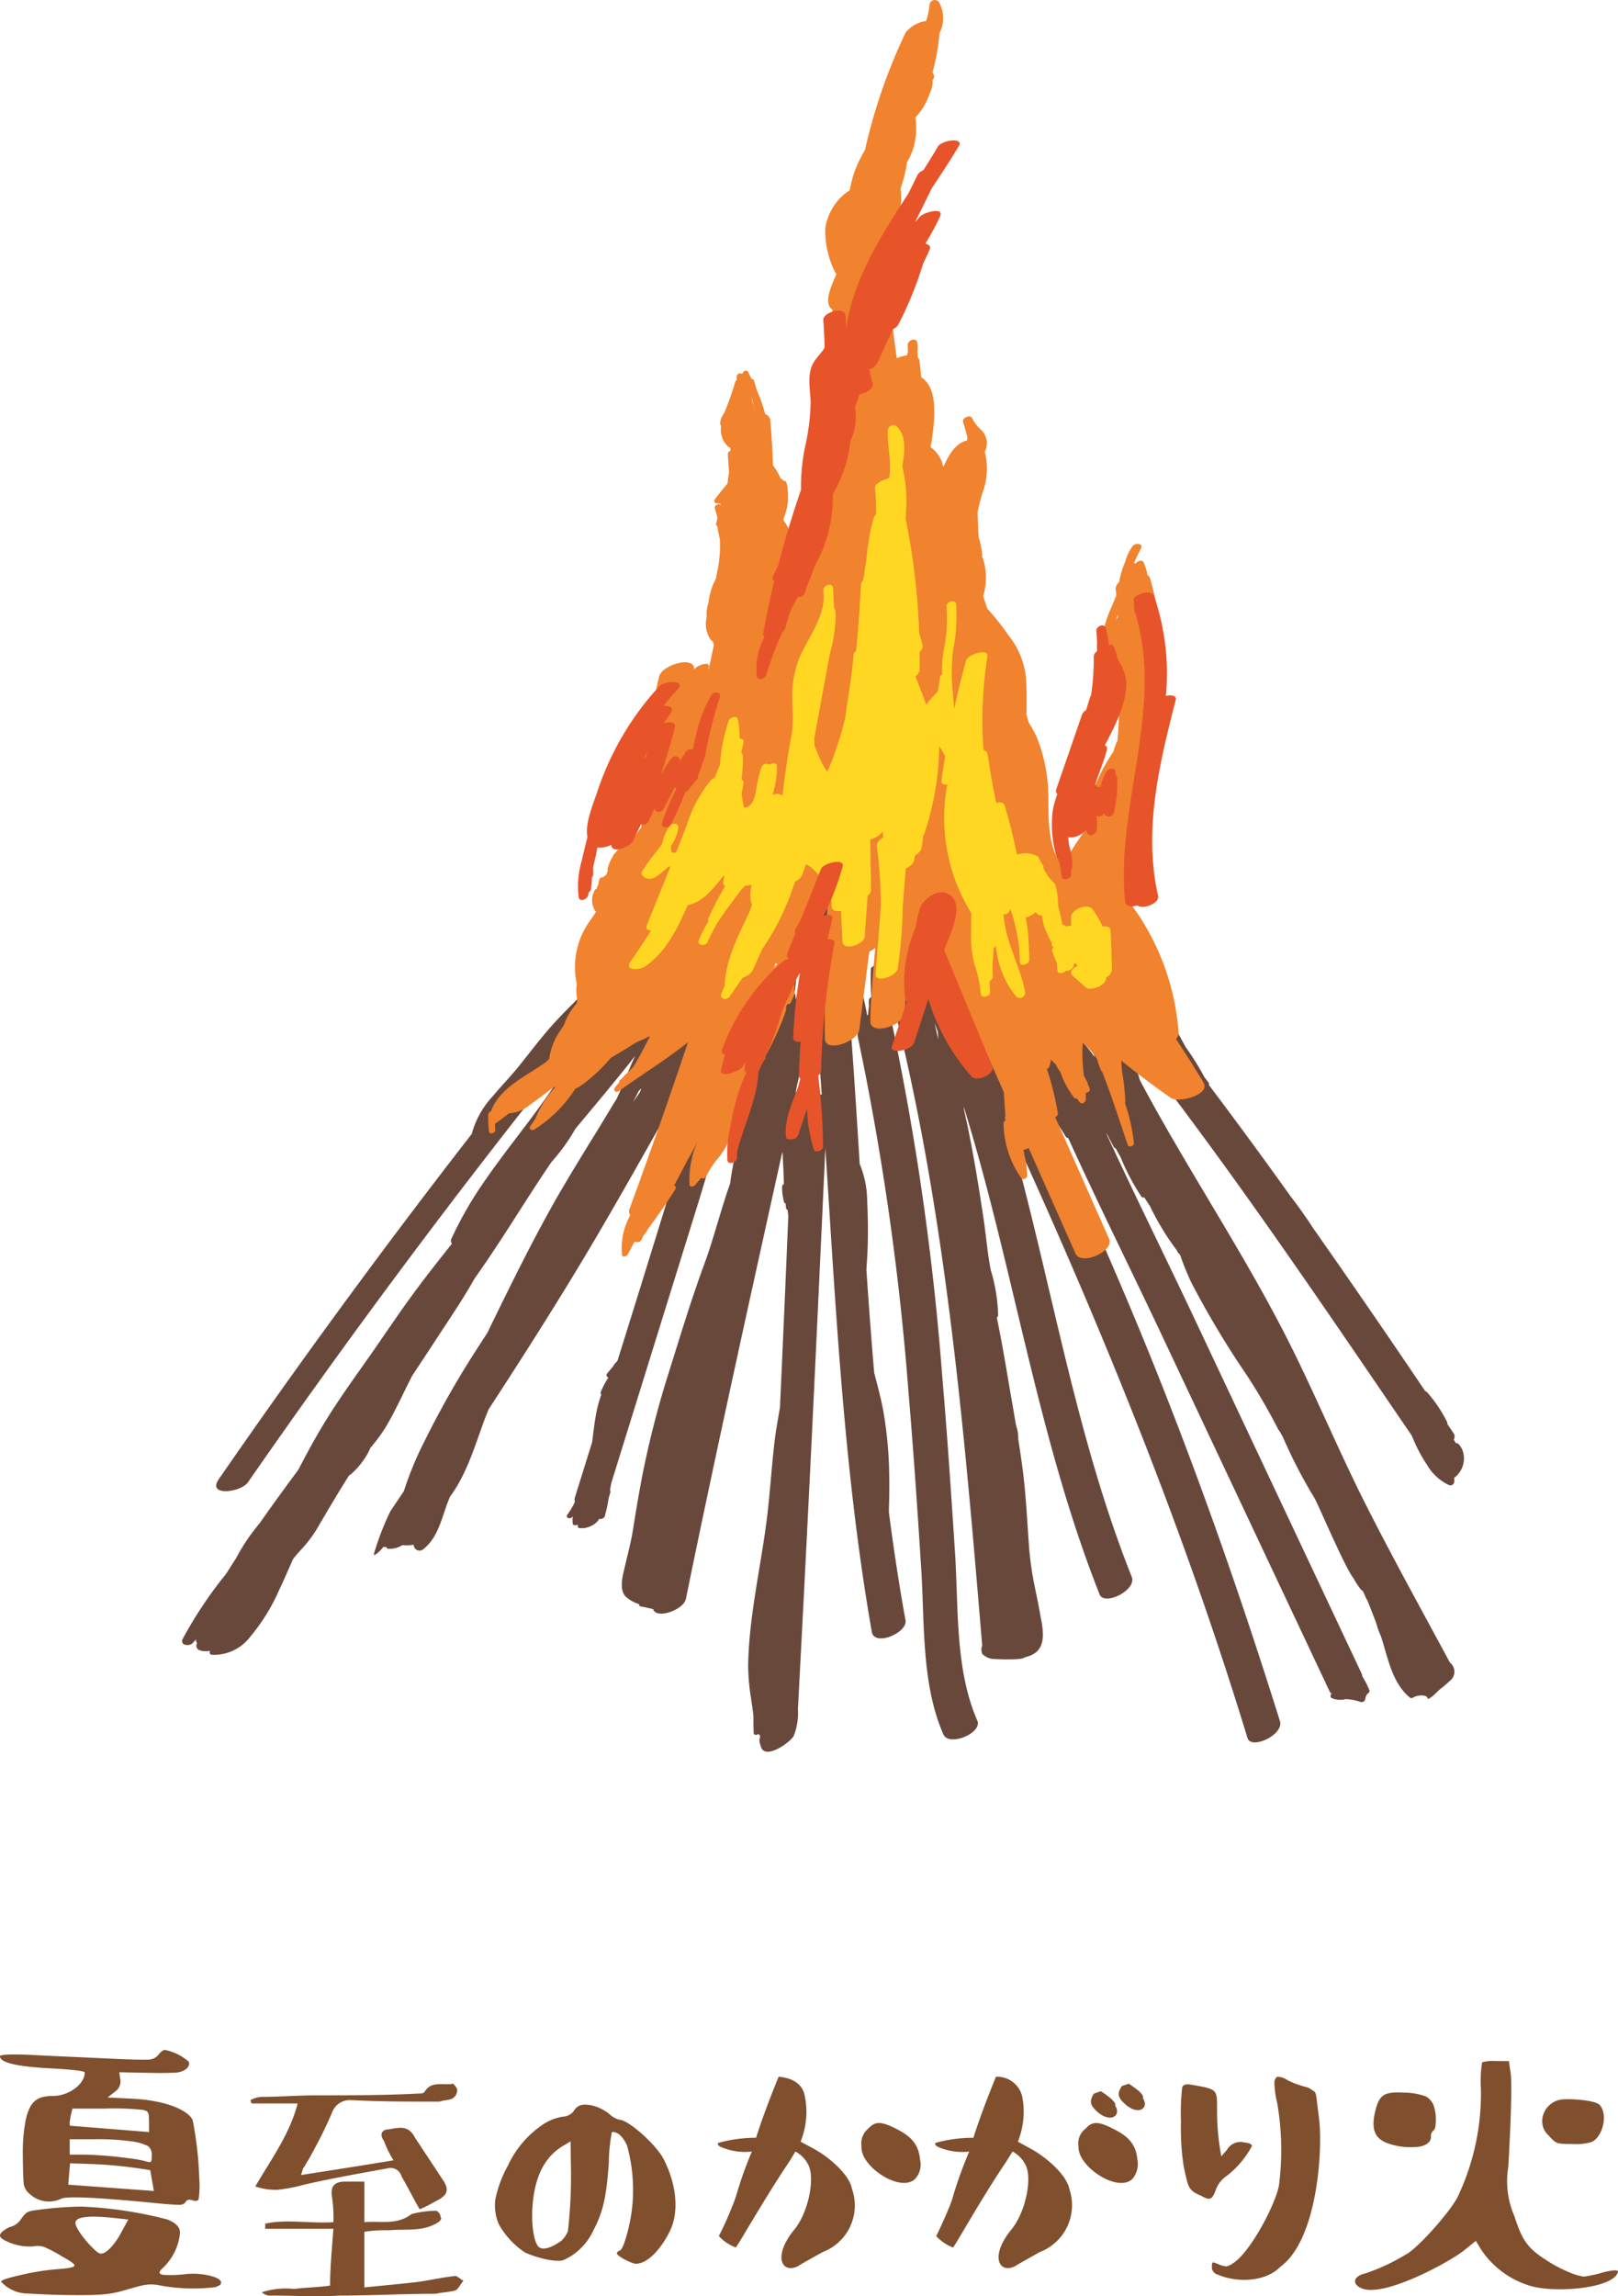 <svg xmlns="http://www.w3.org/2000/svg" xmlns:xlink="http://www.w3.org/1999/xlink" width="163.92" height="232.531" viewBox="0 0 163.92 232.531">
  <defs>
    <clipPath id="clip-path">
      <rect id="長方形_3431" data-name="長方形 3431" width="129.876" height="177.392" fill="none"/>
    </clipPath>
    <clipPath id="clip-path-2">
      <rect id="長方形_3467" data-name="長方形 3467" width="163.92" height="24.941" fill="#7f4f2e"/>
    </clipPath>
  </defs>
  <g id="グループ_7013" data-name="グループ 7013" transform="translate(10516.08 16060.918)">
    <g id="グループ_7010" data-name="グループ 7010" transform="translate(-10497.647 -16060.918)">
      <g id="グループ_6461" data-name="グループ 6461" transform="translate(0)" clip-path="url(#clip-path)">
        <path id="パス_15280" data-name="パス 15280" d="M152.446,196.636a.223.223,0,0,0-.022-.014c-2.87-5.33-5.812-10.631-8.542-16.035-2.6-5.14-4.823-10.454-7.372-15.617-4.646-9.405-10.588-18.088-15.507-27.343a42.325,42.325,0,0,0-2.368-6.259c-.167-.332-.71-.053-.606.277.328,1.027.7,2.041,1.071,3.055a2.139,2.139,0,0,0-.932.052c-.765-2.224-1.792-4.364-2.493-6.611-.113-.356-.7-.044-.6.281l.019.059c-.2.005-.44.215-.381.435.267.974.584,1.932.934,2.877a.266.266,0,0,0-.076.218c0,.024.01.047.014.07h0l0,0a16.914,16.914,0,0,0,.855,3.234c-.752-1.079-1.668-2.037-2.511-3.044a9.672,9.672,0,0,0-1.383-3.792.217.217,0,0,0-.165-.095c-.033-.1-.065-.2-.1-.295-.12-.354-.7-.038-.6.286.11.347.225.691.341,1.036.016.144.037.287.058.43-.9-2.54-1.951-5.024-3.065-7.481-.315-.759-.626-1.519-.924-2.285a.224.224,0,0,0-.2-.149c-.655-1.4-1.316-2.8-1.966-4.2-.156-.336-.723-.055-.609.27.861,2.445,1.526,5.092,2.588,7.518a.429.429,0,0,0-.309.175c-.4-.612-.8-1.213-1.246-1.792-.193-.252-.682.042-.579.33s.215.59.324.885a.437.437,0,0,0-.233.1c-.059-.107-.119-.213-.177-.321-.151-.28-.685.069-.572.343q.238.574.5,1.137a.246.246,0,0,0-.027.215,30.709,30.709,0,0,0,1.966,4.558c-.09-.081-.176-.167-.27-.244-.23-.188-.7.174-.5.433a23.633,23.633,0,0,1,2.571,5.25,5.6,5.6,0,0,0,.123.956c-.064-.1-.126-.193-.191-.288-.106-.158-.292-.118-.428-.016-.118-.152-.232-.305-.341-.459a15.9,15.9,0,0,0-1.047-2.613c-.061-.118-.195-.126-.322-.078q-.62-1.3-1.242-2.591c-.249-.637-.508-1.271-.79-1.9a.2.2,0,0,0-.161-.116q-.335-.727-.663-1.459c-.429-1.073-.871-2.139-1.346-3.192l-.007-.016h0c-.01-.022-.019-.044-.029-.066-.129-.287-.7.027-.59.306.441,1.125.916,2.235,1.41,3.337q.458,1.148.9,2.3a.326.326,0,0,0-.077.243l.031.239c-.192.023-.4.218-.358.407.056.259.124.516.19.772a.347.347,0,0,0-.1.022,24.484,24.484,0,0,0-2.1-4.692c-.113-.188-.409-.116-.543.043q-.292-.642-.594-1.282a.947.947,0,0,0-.744-.5,10.819,10.819,0,0,1-.153-1.577c0-.221-.2-.261-.367-.2-.035-.112-.07-.223-.106-.335-.275-1.014-.569-2.025-.837-3.04a.214.214,0,0,0-.278-.153c-.035-.076-.067-.152-.1-.227-.615-1.58-1.264-3.149-1.852-4.74a31.608,31.608,0,0,0-1.025-4.522c-.074-.224-.289-.2-.448-.09-.01-.051-.021-.1-.027-.153-.049-.338-.641-.124-.629.164q.017.384.03.767l-.018,0c-.04-.092-.081-.184-.115-.28-.118-.323-.614-.14-.63.159,0,.094-.01.189-.015.284-.087.03-.173.063-.257.1-.011-.031-.021-.063-.033-.094-.013-.2-.026-.39-.033-.583-.015-.338-.633-.182-.641.109v.044a.3.3,0,0,0-.12.213c0,.269.007.538.013.806a1.073,1.073,0,0,0-.439.848,89.945,89.945,0,0,0,3.083,15.78q2.141,8.2,3.692,16.539c2.018,10.9,3.338,21.915,4.4,32.944.586,6.068,1.093,12.142,1.6,18.217-.139.113-.1.823.107.89a1.709,1.709,0,0,0,.941.414c.008.008,3.032.179,3.255-.161a3.155,3.155,0,0,0,.851-.311c1.5-.83.913-2.9.68-4.248-.207-1.191-.484-2.368-.7-3.557a32.15,32.15,0,0,1-.424-3.552c-.172-2.4-.289-4.8-.592-7.187-.138-1.084-.3-2.165-.469-3.244a4.109,4.109,0,0,0-.235-1.438q-.207-1.244-.424-2.485c-.428-2.442-.815-4.893-1.3-7.326-.069-.349-.141-.7-.213-1.048a.355.355,0,0,0,.132-.239,16.943,16.943,0,0,0-.737-4.552c-.352-1.763-.485-3.576-.754-5.353-.551-3.632-1.135-7.265-1.949-10.848l-.015-.066c-.009-.105-.019-.21-.033-.314,5.063,16.3,7.453,33.452,13.767,49.39.483,1.22,3.793-.432,3.261-1.766-5.77-14.493-8.16-30.054-12.387-45.018.046-.02.094-.036.14-.059a.586.586,0,0,0,.093-.061c9.157,20.022,17.448,40.359,23.881,61.462.368,1.207,3.719-.333,3.283-1.724-3.653-11.677-7.67-23.225-12.185-34.6-3.88-9.773-8.169-19.358-12.607-28.883a.337.337,0,0,0,.307-.1c.917,1.49,1.883,2.948,2.81,4.431a.217.217,0,0,0,.219.1c3.065,6.731,6.375,13.364,9.514,20.026q8.482,18,16.962,35.994a.65.65,0,0,0,.224.265.376.376,0,0,0-.073.087.245.245,0,0,0,.105.369,2.269,2.269,0,0,0,1.383.093,4.882,4.882,0,0,1,1.516.286.385.385,0,0,0,.48-.329.949.949,0,0,1,.21-.5c.113-.063.255-.221.2-.366a8.024,8.024,0,0,0-.577-1.163,1.593,1.593,0,0,0-.144-.237.772.772,0,0,0-.07-.291q-8.473-17.98-16.945-35.962c-2.946-6.254-6.051-12.482-8.953-18.794.058.088.116.175.175.262.2.4.415.8.621,1.192a.194.194,0,0,0,.178.107q.259.469.519.936a22.376,22.376,0,0,0,2.1,3.971.233.233,0,0,0,.287.074c.209.327.423.65.637.974a.207.207,0,0,0,.013.061c.01.021.021.042.03.064h0l0,0a26.441,26.441,0,0,0,2.61,4.254c.037.075.075.149.11.224a.182.182,0,0,0,.114.1l.133.19a27.553,27.553,0,0,0,1.09,2.7,92.408,92.408,0,0,0,5.707,9.525,61.122,61.122,0,0,1,3.141,5.422.209.209,0,0,0,.079.087q.212.379.431.754a.124.124,0,0,0,0,.033,50.524,50.524,0,0,0,3.133,6.035c.352.566,3.166,7.209,3.972,8.145.195.408.829,1.339.946,1.287q.179.394.349.79a.25.25,0,0,0,.089.11c.308.783.62,1.566.914,2.353a9.272,9.272,0,0,0,.472,1.319c0,.01.008.021.011.031.7,2.109,1.112,4.74,2.952,6.211.112.09.275.014.376-.05.4-.253,1.342-.247,1.37.061.037.421,1.069-.694,1.295-.88a12.393,12.393,0,0,0,.955-.808,1.18,1.18,0,0,0,.073-1.858M100.2,131.843c.114.293.222.589.334.882q.013.4.04.794c-.126-.558-.244-1.118-.374-1.676m6.041,1.75c-.024-.041-.047-.083-.07-.124a.436.436,0,0,0,.027-.038.429.429,0,0,0,.116-.026.472.472,0,0,0,.117-.075c.027.067.053.135.081.2-.09.016-.18.036-.27.059m1.476,8.774c-.028.014-.058.024-.085.038q-.169-.592-.342-1.184.258.561.512,1.122a.3.3,0,0,0-.085.024" transform="translate(-23.951 -28.236)" fill="#69483c"/>
        <path id="パス_15281" data-name="パス 15281" d="M88.931,192c-.66-3.648-1.212-7.307-1.687-10.976.042-1.321.069-2.64.034-3.966a40.122,40.122,0,0,0-.634-6.459c-.235-1.236-.575-2.45-.885-3.67q-.444-5.219-.787-10.451c.056-.85.113-1.7.135-2.552.037-1.43.019-2.881-.056-4.31a9.979,9.979,0,0,0-.76-3.827c-.612-9.865-1.241-19.73-2.374-29.536a.577.577,0,0,0-.461-.484c-.006-.029-.01-.058-.016-.087a.212.212,0,0,0-.072-.12,22.1,22.1,0,0,0-.064-2.783.233.233,0,0,0-.3-.221q-.017-.267-.038-.531c-.058-1.278-.146-2.553-.306-3.824V108.2h0c0-.024-.005-.047-.008-.072-.024-.195-.223-.2-.389-.111-.03-.1-.06-.2-.093-.3-.113-.347-.6-.089-.623.184q-.094,1.1-.126,2.2l-.007.089a.353.353,0,0,0-.245.311c.028.829.028,1.661.067,2.49a.3.3,0,0,0-.127.245l.007.173q-.181-.714-.379-1.424c-.1-.366-.673-.061-.612.262.027.143.05.286.074.429a3.582,3.582,0,0,0-.4-.673c-.2-.266-.644.036-.582.323a36.467,36.467,0,0,0,1.3,4.648.926.926,0,0,0-.1.532q.512,4.026.908,8.061a.2.2,0,0,0-.1-.048c-.082-.3-.611-.126-.615.185a13.218,13.218,0,0,1-.3,2.212.394.394,0,0,0-.218.224c-.1.345-.2.694-.283,1.043h0c0-.133-.01-.264-.021-.4v-.013h0c0-.024,0-.048,0-.073a.173.173,0,0,0-.123-.164,9.915,9.915,0,0,0,.118-3.271c-.053-.328-.552-.116-.612.1q-.159.571-.307,1.145a.21.21,0,0,0-.1-.09c0-.035.009-.07.012-.105.038-.4-.529-.187-.618.044-.024.062-.044.126-.067.188a.468.468,0,0,0-.4.258c-.261.78-.5,1.567-.716,2.36,0-.042,0-.084,0-.127a.174.174,0,0,0-.007-.028c-.01-.284-.021-.568-.029-.852-.021-.328-.434-.26-.577-.04a.362.362,0,0,0-.181.2,4.351,4.351,0,0,0-.107,1.4c-.029.5-.051,1-.07,1.493a11.4,11.4,0,0,0-.133,3.155c-.019.124-.04.247-.058.371-.058.408-.1.815-.145,1.223-.061.241-.123.482-.184.721-.469,1.819-.814,3.647-1.133,5.5a41.076,41.076,0,0,0-1.128,5.148c-.019.144-.036.289-.053.433-.965,2.7-1.639,5.5-2.629,8.192-1.312,3.568-2.417,7.207-3.551,10.834a96.386,96.386,0,0,0-2.758,10.752c-.338,1.769-.634,3.545-.915,5.324-.192,1.222-.516,2.391-.791,3.594-.2.869-.672,2.41.06,3.154a3.614,3.614,0,0,0,1.344.753c0,.029.005.056.009.085a.22.22,0,0,0,.147.147c.431.08.857.176,1.282.282.3,1.059,3.083.083,3.312-1.033,3.1-15.125,6.441-30.208,9.777-45.286,0,.027,0,.054,0,.081a.26.26,0,0,0,.024.1c.051,1.03.107,2.06.129,3.09a.376.376,0,0,0-.185.279,6.178,6.178,0,0,0,.191,1.522.188.188,0,0,0,.168.161c.013.146.025.291.039.436a.222.222,0,0,0,.158.21c.024.2.05.4.078.6q-.4,9.712-.847,19.421c-.169,1.033-.374,2.062-.5,3.089-.324,2.552-.468,5.128-.768,7.685-.6,5.115-1.866,10.178-1.954,15.344a21.6,21.6,0,0,0,.307,3.417c.082.577.175,1.162.231,1.749-.005.546,0,1.091.019,1.636.011.281.286.274.47.141a.256.256,0,0,0,.147.1c.012.053.026.1.036.158,0,.012.01.018.013.028a.951.951,0,0,0-.03.675l.1.33c.434,1.394,3-.471,3.319-1.087a6.21,6.21,0,0,0,.432-2.7q.112-2.158.224-4.315.211-4.032.419-8.065.423-8.222.821-16.445.676-14.006,1.312-28.013c1.077,16.381,1.873,32.784,4.707,48.994.268,1.534,3.645.082,3.417-1.182m-8.694-53.25c-.094-.518-.175-1.037-.229-1.559-.024-.337-.05-.674-.064-1.008a.235.235,0,0,0-.118-.209c-.035-.586-.087-1.173-.107-1.759-.014-.423-.574-.215-.634.091a11.527,11.527,0,0,0-.2,2.217.252.252,0,0,0-.037.134c.041.76.068,1.52.093,2.28a3.188,3.188,0,0,0-.955.515,4.841,4.841,0,0,1-.153-.808l-.009-.259q.854-3.869,1.705-7.737a.235.235,0,0,0,0-.024.227.227,0,0,0,.032-.071,5.5,5.5,0,0,0,.1-.939c.01-.081.021-.162.032-.243q.42,4.7.749,9.414a1.386,1.386,0,0,0-.2-.036m.174-24.661a.409.409,0,0,0-.041.017c-.105-1.3-.245-2.605-.273-3.913,0,.022.008.044.012.067.073,1.236.187,2.47.3,3.7,0,.041,0,.084,0,.125" transform="translate(-15.628 -27.925)" fill="#69483c"/>
        <path id="パス_15282" data-name="パス 15282" d="M104.45,208.54c-2.262-5.171-1.9-11.439-2.256-16.977-.389-6.01-.792-12.02-1.307-18.022a273.686,273.686,0,0,0-5.069-35.53.7.7,0,0,0-.618-.514c-.052-.184-.11-.366-.175-.545-.131-.66-.241-1.325-.369-1.984a.2.2,0,0,0-.038-.083,14.294,14.294,0,0,0-.321-2.6c-.081-.345-.618-.118-.629.162-.037.952-.013,1.89.043,2.827a.413.413,0,0,0-.254.325c0,.2,0,.4.012.6-.034.284-.063.569-.084.854a.5.5,0,0,0-.087.08c-.149-.809-.32-1.615-.528-2.411a.2.2,0,0,0-.123-.147c-.039-.4-.068-.8-.073-1.195s-.624-.217-.631.117a23.651,23.651,0,0,0,.19,3.531,12.7,12.7,0,0,0,.3,1.686.875.875,0,0,0-.089.6A276.262,276.262,0,0,1,97.5,175.544c.5,5.9.9,11.81,1.273,17.72.346,5.447.007,11.586,2.242,16.679.559,1.273,3.985-.141,3.434-1.4" transform="translate(-23.872 -34.304)" fill="#69483c"/>
        <path id="パス_15283" data-name="パス 15283" d="M60.447,123.205c-.215.4-.422.808-.631,1.222a1.438,1.438,0,0,0-.412-.083,6.185,6.185,0,0,0,.076-.663c.019-.361-.431-.227-.574-.057a.418.418,0,0,0-.218.218c-.016.055-.034.109-.05.164a1.427,1.427,0,0,0-.178-.028,14.724,14.724,0,0,0,.5-1.736c.03-.073.062-.144.092-.216.163-.4-.462-.355-.6-.064-.019.038-.036.078-.056.118-.035.045-.067.093-.1.139a1.922,1.922,0,0,0-.13-.75c-.121-.3-.518-.155-.614.09-.256.66-.5,1.332-.716,2.012-.135.321-.262.644-.379.971l0,.005a1.646,1.646,0,0,0-.83.975c-.029.15-.058.3-.087.449-.277.469-.544.945-.817,1.418-.685,1.184-1.47,2.306-2.183,3.473q-.375.614-.737,1.237l-.053,0c.024-.056.047-.112.073-.167a.48.48,0,0,0-.565-.629h0a.484.484,0,0,0-.024-.612,3.419,3.419,0,0,0,.234-.526c.337-.4.673-.8,1.014-1.2a.7.7,0,0,0-.317-1.219c.508-.667,1.011-1.336,1.5-2.016.21-.29-.19-.466-.416-.319a10.59,10.59,0,0,0-1.854,1.579c.531-.783,1.071-1.561,1.628-2.325.241-.33-.242-.489-.473-.284a12.051,12.051,0,0,0-2.388,3.346,27.786,27.786,0,0,0-5.335,5.244q-.512.609-1.022,1.219a.632.632,0,0,0-.361-.079.772.772,0,0,0-.161.033,12.861,12.861,0,0,0,3.161-4.906c.087-.291-.243-.376-.447-.252l-.046.03c.15-.276.3-.552.443-.831.172-.339-.269-.524-.486-.261-.1.116-.187.235-.279.352a14.464,14.464,0,0,0,.743-1.737c.114-.329-.345-.395-.518-.194-.645.746-1.261,1.515-1.86,2.3a.451.451,0,0,0-.5.132,25.69,25.69,0,0,1-2.65,3.1,5.806,5.806,0,0,0-.49.5c-1.046,1.058-2.116,2.1-3.089,3.216-1.082,1.246-2.08,2.562-3.113,3.849-.847,1.056-1.8,2.023-2.662,3.064a9.037,9.037,0,0,0-2.132,3.819v0q-13.3,17.12-25.632,34.97c-1.214,1.758,2.232,1.354,2.966.3q15.356-22.139,32.2-43.187c1.061-1.045,2.17-2.041,3.232-3.085-.538.691-1.059,1.395-1.6,2.088-1.246,1.607-2.308,3.343-3.471,5.01-2.135,3.061-4.537,5.929-6.628,9.022a36.722,36.722,0,0,0-3.135,5.522.44.44,0,0,0,.064.469c-1.208,1.519-2.411,3.042-3.573,4.6-1.738,2.323-3.326,4.752-5,7.12s-3.373,4.743-4.846,7.253c-.751,1.28-1.451,2.59-2.135,3.909q-1.146,1.548-2.278,3.108-.818,1.134-1.619,2.28c-.367.452-.728.91-1.068,1.383a19.187,19.187,0,0,0-1.346,2.194q-.518.8-1.022,1.6a42.234,42.234,0,0,0-4.4,6.594c-.307.637.7.781,1.03.4.107-.121.216-.241.326-.359,0,.057.007.113.015.17a.365.365,0,0,0,.088.189c-.3.717.463.92,1.332.8-.09.155-.063.363.167.392a4.606,4.606,0,0,0,3.878-1.806,19.641,19.641,0,0,0,2.958-4.783c.486-1.017.931-2.054,1.387-3.084a10.982,10.982,0,0,1,.708-.848,13.453,13.453,0,0,0,1.6-2.036c1.114-1.882,2.209-3.776,3.387-5.619a.819.819,0,0,0,.21-.136,8.034,8.034,0,0,0,1.6-1.954,6.121,6.121,0,0,0,.34-.688,17.413,17.413,0,0,0,1.535-2.074c1.009-1.685,1.8-3.5,2.709-5.245,1.187-1.783,2.353-3.58,3.532-5.368.887-1.344,1.766-2.693,2.568-4.09.077-.134.153-.269.228-.4,1.574-2.208,3.04-4.491,4.5-6.775,1.074-1.678,2.151-3.353,3.275-5a19.328,19.328,0,0,0,2.423-3.363c1.486-1.784,2.979-3.562,4.441-5.361.542-.666,1.079-1.332,1.6-2.011-.658,1.431-1.2,2.925-1.867,4.347-.634,1.005-1.232,2.035-1.855,3.044-1.082,1.755-2.166,3.509-3.221,5.281-2.962,4.977-5.49,10.178-8.026,15.375-.819,1.259-1.637,2.518-2.418,3.8q-2.11,3.465-3.916,7.11a33.941,33.941,0,0,0-2.118,5.111c-.458.683-.913,1.367-1.372,2.047a27.8,27.8,0,0,0-1.644,4.244l0,.01s-.012.049-.017.073c-.086.38.844-.5.962-.748a.352.352,0,0,0,.3.019c0,.1.051.186.211.193a2.353,2.353,0,0,0,1.419-.375,3.35,3.35,0,0,0,1.112-.038,2.373,2.373,0,0,0,.078.246.584.584,0,0,0,.912.216c1.513-1.181,1.872-3.183,2.533-4.88.058-.15.118-.3.177-.446l.01-.011c1.6-2.157,2.416-4.806,3.312-7.3.187-.521.388-1.034.6-1.541,3.962-6.08,7.854-12.2,11.512-18.475,3.648-6.255,7.144-12.6,10.741-18.883-1.309,5.915-2.794,11.781-4.592,17.6q-2.293,7.428-4.612,14.847c-.12.13-.236.264-.35.4a.351.351,0,0,0-.076.154c-.2.232-.4.469-.6.706a.271.271,0,0,0,.1.452,7.88,7.88,0,0,0-.769,1.461.2.2,0,0,0,.057.245,12.662,12.662,0,0,0-.574,2.215c-.147.866-.246,1.74-.355,2.61q-.864,2.764-1.726,5.53a.857.857,0,0,0-.025.523,7.48,7.48,0,0,1-.761,1.29c-.241.325.269.478.487.259.028-.027.05-.059.076-.087a2.061,2.061,0,0,0-.016.743c.025.137.187.17.3.156a1.376,1.376,0,0,0,.242-.055c-.078.156-.053.335.179.349a2.093,2.093,0,0,0,1.14-.221,1.879,1.879,0,0,0,.842-.74c.151.114.49-.061.54-.23a15.426,15.426,0,0,0,.4-1.883c.062-.183.118-.368.163-.557a.246.246,0,0,0-.033-.218c.04-.236.081-.471.13-.706v-.012q4.384-14.12,8.77-28.241c1.766-5.708,3.223-11.465,4.515-17.268a2.408,2.408,0,0,0,.266-1.2q.111-.506.22-1.014a.373.373,0,0,0,.358-.194,19.672,19.672,0,0,0,1.013-2.95c.144-.426.281-.856.407-1.288.025-.072.049-.145.075-.216a28.508,28.508,0,0,0,1.665-4.357.307.307,0,0,0,.05-.1,6.735,6.735,0,0,0,.164-.925.189.189,0,0,0-.059-.187c.03-.139.066-.279.111-.418.121-.372-.43-.384-.572-.121m-15.421,4.983c-.1.2-.2.388-.306.58a.356.356,0,0,0-.21.092c.173-.224.341-.45.516-.671m1.331,13.944c-.007.008-.017.015-.024.024q-.343.482-.666.977c.2-.381.386-.765.574-1.15.094-.087.184-.177.273-.269-.053.138-.11.277-.157.418m-4.072-10.1a.18.18,0,0,0,.061.159c-.025.027-.048.056-.075.082s-.043.036-.064.056a.3.3,0,0,0-.135.031c.072-.109.141-.218.212-.328m-.207,2.563q.359-.416.7-.847a.306.306,0,0,0,.13-.012c-.162.175-.326.349-.489.518-.112.116-.229.227-.342.341" transform="translate(0 -31.496)" fill="#69483c"/>
        <path id="パス_15284" data-name="パス 15284" d="M163.632,181.938a1.917,1.917,0,0,0-.511-.913.233.233,0,0,0-.235-.05c-.072-.125-.142-.249-.218-.372a.592.592,0,0,0-.013-.634l-.648-.962a.272.272,0,0,0-.021-.2,14.019,14.019,0,0,0-2.032-3.01.283.283,0,0,0-.169-.09q-5.575-8.261-11.3-16.424c-.7-1.073-1.437-2.128-2.218-3.147-.007-.01-.017-.013-.025-.021q-4.124-5.778-8.4-11.447a.2.2,0,0,0-.016-.23c-.144-.173-.281-.352-.417-.532a26.688,26.688,0,0,0-1.885-3.023l-.008-.012c-1.334-2.425-2.548-4.943-4.717-6.7-.242-.2-.666.127-.525.41.508,1.013,1.036,2.023,1.59,3.018a.219.219,0,0,0,.036.136,19.292,19.292,0,0,1,1.3,2.342c-.211.036-.413.25-.291.457h0c-.233-.1-.6.174-.467.427.076.143.159.282.239.423-.061-.05-.121-.1-.183-.15a.362.362,0,0,0-.538.21.313.313,0,0,0-.09.354,9.58,9.58,0,0,0,1.439,2.159.737.737,0,0,0,.1.769c8.761,11.538,16.855,23.539,25.022,35.5a15.489,15.489,0,0,0,1.567,3,5,5,0,0,0,2.231,2,.385.385,0,0,0,.483-.324c.006-.145.006-.289,0-.432a2.425,2.425,0,0,0,.917-2.531" transform="translate(-33.819 -34.822)" fill="#69483c"/>
        <path id="パス_15285" data-name="パス 15285" d="M114.381,109.618q-1.35-2.23-2.792-4.4a.942.942,0,0,0,.264-.68,24.881,24.881,0,0,0-3.9-11.639c-.4-.6-.82-1.192-1.267-1.761q-.079-.727-.131-1.46a88.814,88.814,0,0,0,2.431-13.46,31.941,31.941,0,0,0-.02-17.645c-.358-1.233-3.6-.03-3.482,1.1a87.6,87.6,0,0,1,.179,15.372.452.452,0,0,0-.114.165c-.116.3-.216.613-.307.924a17.654,17.654,0,0,0-1.5,2.645c-.5,1.085-1.115,2.7-.579,3.893-.255.472-.52.939-.8,1.4-.8,1.3-2.037,2.582-1.955,4.165a2.34,2.34,0,0,0-1.305,1.117l-.2.579c-.127-.249-.245-.5-.368-.754-.065-.669-.172-1.34-.266-1.979s-.2-1.27-.311-1.9A38.9,38.9,0,0,0,96.419,72.3a.324.324,0,0,0,.039-.16c0-.169-.007-.337-.008-.506,0-.748.021-1.522-.022-2.278a12.237,12.237,0,0,0-.118-1.316,8.3,8.3,0,0,0-1.669-3.681,25.121,25.121,0,0,0-2.159-2.711c-.148-.43-.292-.861-.428-1.293a6.268,6.268,0,0,0,0-3.717c-.036-.1-.076-.2-.117-.3a.441.441,0,0,0,.021-.184,8.486,8.486,0,0,0-.344-1.685q-.036-.331-.056-.663c-.03-.634-.048-1.268-.07-1.9l0-.016a17.181,17.181,0,0,1,.494-1.967,7.013,7.013,0,0,0,.241-4.173,2.206,2.206,0,0,0,.2-.73,1.866,1.866,0,0,0-.5-1.411,4.393,4.393,0,0,1-.984-1.248c-.167-.441-1.059-.046-.922.383a16.291,16.291,0,0,1,.443,1.6.382.382,0,0,0-.012.05c-.009.065-.011.13-.016.2-1.282.338-1.869,1.543-2.417,2.69-.015-.049-.03-.1-.045-.147a3.073,3.073,0,0,0-1.243-1.852,24.007,24.007,0,0,0,.34-2.677c.085-1.467.095-3.5-1.283-4.406-.062-.557-.121-1.115-.186-1.672a.525.525,0,0,0-.183-.346l-.018-.617a2.536,2.536,0,0,0-.027-.891c-.116-.571-.977-.212-.959.274.007.224.013.447.02.671a1.615,1.615,0,0,1-.1.369,3.724,3.724,0,0,0-1.032.291c-.25-1.883-.492-3.766-.713-5.651-.248-2.115-.432-4.239-.475-6.36A6.435,6.435,0,0,0,83.682,19.1c.153-.457.295-.917.412-1.384a9.911,9.911,0,0,0,.238-1.292,5.954,5.954,0,0,0,.563-1.169,7.178,7.178,0,0,0,.289-3.357A6.48,6.48,0,0,0,86.66,9.4a2.377,2.377,0,0,0,.269-1.316.443.443,0,0,0,.126-.474c-.033-.085-.068-.168-.107-.249-.007-.019-.012-.039-.019-.058a21.6,21.6,0,0,0,.7-3.949A3.327,3.327,0,0,0,87.569.2a.538.538,0,0,0-.939.215,8.231,8.231,0,0,1-.346,1.707A3.358,3.358,0,0,0,84.217,3.26a56.411,56.411,0,0,0-4.136,11.924q-.253.444-.489.9l-.013.024c-.022.044-.048.086-.07.13a10.869,10.869,0,0,0-.966,3.025c-.013.008-.027.014-.039.023a5.548,5.548,0,0,0-2.445,3.852,9.307,9.307,0,0,0,1.014,4.452.3.3,0,0,0,.112.131c-.027.078-.056.156-.087.236-.309.776-1.319,2.769-.311,3.4q-.563,5.209-.631,10.454c-.7,4.466-1.508,8.915-2.352,13.357a9.5,9.5,0,0,0-1.151-.8,5.574,5.574,0,0,0-.613-1.377.209.209,0,0,0-.052-.05c-.055-.1-.11-.2-.167-.3.016-.075.032-.15.043-.227a5.646,5.646,0,0,0,.381-2.847,1.908,1.908,0,0,0-.141-.726.24.24,0,0,0-.274-.152,1.443,1.443,0,0,0-.309-.259,5.828,5.828,0,0,0-.754-1.293c-.056-1.5-.14-3.009-.267-4.511a.75.75,0,0,0-.528-.684,15.553,15.553,0,0,0-.878-2.495c-.077-.3-.158-.6-.252-.891a.214.214,0,0,0-.24-.166c-.124-.254-.25-.506-.377-.753s-.537-.026-.569.243c-.156-.181-.583-.021-.573.259.005.112.006.224.008.335a.342.342,0,0,0-.157.208,30.151,30.151,0,0,1-1.127,3.181c-.027.033-.057.061-.082.1a1.848,1.848,0,0,0-.318.927.2.2,0,0,0,.111.2,2.347,2.347,0,0,0,.743,2.176.225.225,0,0,0,.172.052c.01.112.018.224.024.336a.366.366,0,0,0-.272.325c.026.655.1,1.322.127,1.985a.309.309,0,0,0-.047.12c-.04.288-.073.577-.106.865-.431.55-.9,1.071-1.3,1.644a.24.24,0,0,0,.194.377,1.351,1.351,0,0,1,.414.065c-.007.03-.013.061-.019.092l-.041-.023c-.23-.138-.609.085-.536.369s.163.583.255.871c-.009.085-.016.17-.019.254-.031.133-.061.266-.1.4-.044.163.02.25.12.278a6.228,6.228,0,0,0,.134.779c.031.18.07.36.118.537a12.151,12.151,0,0,1-.195,2.944c-.071.341-.145.7-.2,1.054a6.9,6.9,0,0,0-.768,2.5,3.324,3.324,0,0,0-.168,1.418,2.731,2.731,0,0,0,.446,2.324.259.259,0,0,0,.157.09q.061.194.119.4c-.164.8-.336,1.6-.509,2.394l-.082.048c.029-.075.056-.147.087-.224a.233.233,0,0,0-.207-.315,1.757,1.757,0,0,0-1.282.557c.054-1.449-3.28-.441-3.556.737-.469,2-.88,4.064-1.169,6.144a13.067,13.067,0,0,0-.372,3.715c-.044.747-.068,1.494-.068,2.238a26.55,26.55,0,0,0-.187,3.161c-.326.431-.636.873-.937,1.32a.412.412,0,0,0-.413.136c-.063.067-.127.133-.191.2a3.584,3.584,0,0,0-1.1.943.423.423,0,0,0-.1.091,1.6,1.6,0,0,0-.19.324,4.5,4.5,0,0,0-.486,1.157.189.189,0,0,0,.033.184l-.005.008a3.559,3.559,0,0,1-.165.437,1.592,1.592,0,0,1-.363.26.364.364,0,0,0-.355.25c-.005.024-.009.05-.014.074h0a.03.03,0,0,1,0,.008c-.033.157-.058.315-.083.473a.339.339,0,0,0-.127.335.438.438,0,0,0-.249.227,1.98,1.98,0,0,0,.15,2.141c-.2.312-.419.614-.62.915a7.971,7.971,0,0,0-1.325,6.368,4.8,4.8,0,0,0,.04,1.559q-.023.214-.052.428a6.418,6.418,0,0,0-1.3,2.214c-.1.153-.21.3-.309.461a6.562,6.562,0,0,0-1.177,2.93c-.121.126-.248.248-.372.372-.378.259-.761.5-1.129.739-1.458.937-3.117,1.892-4.028,3.425a4.289,4.289,0,0,0-.359.779.392.392,0,0,0-.284.365,10.667,10.667,0,0,0,.078,1.685c.073.371.677.137.637-.195a3.892,3.892,0,0,1-.027-.6,15.879,15.879,0,0,0,1.4-1.044,3.623,3.623,0,0,0,1.986-.759q1.332-.948,2.617-1.954a.632.632,0,0,0,.051.1,10.36,10.36,0,0,0-1.986,3.193c-.172.24-.341.482-.5.729-.194.3.161.463.406.332a13.439,13.439,0,0,0,4.152-4.129,4.6,4.6,0,0,0,.742-.435,17.325,17.325,0,0,0,2.858-2.695c.548-.332,1.1-.656,1.65-.987.307-.185.6-.4.915-.571s.687-.287,1.017-.459a2.431,2.431,0,0,0,.235-.15,1.286,1.286,0,0,1,.131.015c-.516,1.014-1.032,2.037-1.632,3q-.249.279-.508.549c-.123.111-.245.225-.37.329a.387.387,0,0,0-.113.158c-.128.125-.256.25-.389.373a.257.257,0,0,0-.089.23c-.142.167-.282.335-.417.506-.227.292.074.591.375.375,2.325-1.66,4.774-3.172,7.015-4.949q-2.828,8.428-5.884,16.779a.707.707,0,0,0,.034.736,6.885,6.885,0,0,0-.83,4.019c.038.3.491.124.578-.042l.652-1.244a.417.417,0,0,0,.124-.081c.1.167.515.048.6-.144.07-.156.143-.311.218-.465.093-.118.185-.238.289-.352a.357.357,0,0,0,.087-.184c.988-1.355,1.962-2.719,2.852-4.139.125-.2.021-.332-.133-.368q.71-1.3,1.381-2.623c.372-.606.7-1.228,1.016-1.863a9.376,9.376,0,0,0-.819,4.421c.039.263.416.147.528.025.221-.238.432-.485.64-.735a.349.349,0,0,0,.5-.136,9.212,9.212,0,0,1,1.425-2.111.357.357,0,0,0,.082-.141,6.513,6.513,0,0,0,.555-.874c.666-1.264,1.184-2.623,1.735-3.939s1.085-2.646,1.583-3.987l.027-.057c.395-.689.777-1.382,1.136-2.089a27.161,27.161,0,0,0,1.555-3.635.215.215,0,0,0-.024-.226c.044-.131.087-.264.129-.4a.4.4,0,0,0,.386-.173,6.247,6.247,0,0,0,.4-.93.227.227,0,0,0-.094-.269c0-.024.005-.047.007-.07a1.719,1.719,0,0,0,.073-.45.221.221,0,0,0-.069-.184,17.324,17.324,0,0,0-.4-2.423,1.791,1.791,0,0,0,1.088-1.114q.334-2.187.669-4.374a4.027,4.027,0,0,0,2.144-1.316c-.392,4.892-.4,9.839-.378,14.743.006,1.573,3.347.341,3.5-.89q.5-3.933,1.005-7.865a3.1,3.1,0,0,0,.615-.407q-.241,2.33-.376,4.67c-.084.921-.127,1.849-.125,2.784,0,1.522,3.461.4,3.5-.9.03-.978.08-1.955.138-2.93a27.486,27.486,0,0,1,.611-3.668,2.839,2.839,0,0,0,1.342-1c.17-.379.323-.761.461-1.145q3.729,8.4,7.46,16.8.1,1.43.192,2.861a.374.374,0,0,0-.215.317,9.839,9.839,0,0,0,1.78,5.513c.19.282.626.051.619-.247a8.929,8.929,0,0,0-.32-2.191.188.188,0,0,0,0-.1c-.027-.1-.05-.195-.07-.292a3.661,3.661,0,0,0,.539-.181q2.372,5.342,4.744,10.682c.561,1.262,3.957-.225,3.4-1.493l-5.465-12.334a.364.364,0,0,0,.279-.362,28.914,28.914,0,0,0-1.118-4.506.476.476,0,0,0,.253-.246,2.426,2.426,0,0,0,.15-.717,4.1,4.1,0,0,0,.506.495,3.5,3.5,0,0,0,.455.771,9.253,9.253,0,0,0,1.389,2.6.269.269,0,0,0,.286.082q.148.2.3.395c.187.23.58.038.6-.232a5.288,5.288,0,0,0-.005-.743c.233.036.5-.207.4-.448-.064-.159-.135-.315-.206-.471a.247.247,0,0,0-.026-.149q-.175-.32-.344-.643a17.1,17.1,0,0,1-.123-3.32l.007-.014a7.868,7.868,0,0,1,1.414,1.581c.021.051.044.1.066.153a5.114,5.114,0,0,0,.4,1.105.2.2,0,0,0,.084.088c.953,2.433,1.745,4.933,2.59,7.4.11.318.653.113.623-.184,0-.024-.007-.047-.009-.071h0a18.735,18.735,0,0,0-.885-3.954.222.222,0,0,0,.019-.084,20.4,20.4,0,0,0-.333-3.169c-.03-.356-.052-.713-.07-1.071q2.441,1.978,5.025,3.779c.775.538,4.053-.321,3.3-1.559M71.2,97.567c-.1.154-.2.308-.29.464a3.39,3.39,0,0,0,.079-.455c.068,0,.138,0,.211-.01m-.663,5.119c-.04.108-.088.212-.131.318-.028.053-.057.106-.084.158a66.282,66.282,0,0,0-4.218,5.528c1.168-2.864,2.231-5.769,3.21-8.705a.307.307,0,0,0,.081-.1l.165-.35c0,.021,0,.041,0,.063a.226.226,0,0,0,.205.227c-.01.067-.022.132-.03.2-.042.364.466.225.586.046l.024-.036a.189.189,0,0,0,.056.05c-.035.474-.029.951-.069,1.427-.025.3.408.259.538.094l.008-.01a8.663,8.663,0,0,1-.345,1.094M68.7,40.791c-.026-.146-.056-.292-.087-.437.005-.025.01-.051.014-.076.129.543.247,1.089.373,1.632h-.008q-.11-.522-.248-1.038a.221.221,0,0,0-.044-.083m2.624,58.77a.355.355,0,0,0-.2-.126.538.538,0,0,0-.058-.187.182.182,0,0,0-.162-.1q.125-.211.25-.423a2.006,2.006,0,0,1,.278,1.016.74.74,0,0,0-.1-.178m.68-.507a2.349,2.349,0,0,0-.181-.522,1.59,1.59,0,0,0-.29-.447q.174-.288.361-.568c.1.472.207.953.283,1.433a.461.461,0,0,0-.172.1m1.085-40.134A3.309,3.309,0,0,1,71.9,57.832c.047.031.1.059.144.091a4.184,4.184,0,0,0,1.059.917l-.016.08" transform="translate(-10.883 0)" fill="#f1822e"/>
        <path id="パス_15286" data-name="パス 15286" d="M110.022,110.959l-.056-1.595c-.014-.392-.383-.5-.817-.45a10.323,10.323,0,0,0-1.006-1.729c-.483-.669-2.178-.011-2.186.789,0,.3,0,.591.014.884a.628.628,0,0,0-.48.094.393.393,0,0,0-.407-.163,17.45,17.45,0,0,0-.447-1.963c0-.018.005-.036,0-.055a7.054,7.054,0,0,0-1.667-4.666,2.5,2.5,0,0,0-2.5-.448c-.333-1.678-.74-3.336-1.239-4.977-.1-.326-.462-.379-.864-.284-.335-1.623-.625-3.255-.857-4.9a.5.5,0,0,0-.429-.437,42.019,42.019,0,0,1,.4-9.483c.14-.9-1.994-.209-2.169.431q-.663,2.411-1.191,4.851c-.05-.483-.093-.966-.116-1.451a17.884,17.884,0,0,1,0-4.444,18.145,18.145,0,0,0,.309-4.663c-.03-.555-1.005-.3-.976.208a16.487,16.487,0,0,1-.2,4.013,11.637,11.637,0,0,0-.255,2.205c0,.22.01.44.021.66a.44.44,0,0,0-.238.33,8.688,8.688,0,0,1-.235,1.434,10.318,10.318,0,0,0-1.139,1.311q-.55-1.444-1.1-2.889a.815.815,0,0,0,.418-.6c.01-.62.01-1.238,0-1.856a.74.74,0,0,0,.3-.72q-.171-.613-.341-1.227A69.868,69.868,0,0,0,89.2,67.647c.016-.27.029-.54.038-.808a14.62,14.62,0,0,0-.386-4.538c.252-1.327.478-3.085-.575-4.028a.554.554,0,0,0-.889.4c-.073,1.525.382,3.047.173,4.569-.012.086-.03.17-.046.255a.555.555,0,0,0-.218.087l-.036.031c-.6.144-1.213.537-1.171.934a19.714,19.714,0,0,1,.1,2.645.743.743,0,0,0-.22.313c-.017.062-.033.124-.049.187h0a21.581,21.581,0,0,0-.709,4.221A10.051,10.051,0,0,0,85,73.266c-.038.195-.074.389-.1.585a.681.681,0,0,0-.227.431c-.127,2.22-.264,4.481-.5,6.732a.5.5,0,0,0-.251.371c-.127,1.664-.389,3.312-.646,4.96-.072.46-.133.921-.192,1.384a31.849,31.849,0,0,1-1.822,5.516,5.4,5.4,0,0,1-.62-1.059,16.72,16.72,0,0,1-.676-1.6c-.007-.216-.018-.432-.023-.649,0-.012,0-.021-.005-.032q.784-4.273,1.57-8.547a15.125,15.125,0,0,0,.583-3.542,4.384,4.384,0,0,0-.015-.891.337.337,0,0,0-.126-.235c-.019-.428-.048-.858-.075-1.29a5.183,5.183,0,0,0-.042-.784c-.077-.566-.991-.265-.971.232.01.216.023.432.038.649,0,2.245-1.573,4.15-2.437,6.152a9.971,9.971,0,0,0-.744,4.053c0,.776.043,1.552.037,2.328,0,.383-.026.765-.057,1.146-.4,2.148-.737,4.305-.97,6.474a1.121,1.121,0,0,0-1.017-.054,10.312,10.312,0,0,0,.456-2.887c0-.415-.453-.366-.744-.172a.572.572,0,0,0-.82.208,15.041,15.041,0,0,0-.6,2.64c-.161.681-.415,1.475-1.168,1.5a8.43,8.43,0,0,1-.255-1.478c.067-.321.134-.644.19-.971a.313.313,0,0,0-.207-.392,14.167,14.167,0,0,0,.137-2.448.277.277,0,0,0-.165-.258q.12-.516.237-1.034c.067-.3-.157-.418-.4-.406a9.074,9.074,0,0,0-.154-1.88c-.107-.548-.839-.284-.968.108a18.789,18.789,0,0,0-.674,2.722,16.575,16.575,0,0,0-.18,1.658c-.185.448-.368.9-.543,1.348a1.607,1.607,0,0,0-.4.278,13.064,13.064,0,0,0-2.43,4.532c-.155.372-.338.841-.525,1.366l-.536,1.332a.683.683,0,0,1-.114.073.3.3,0,0,1-.351-.078.914.914,0,0,1-.052-.625,4.343,4.343,0,0,0,.72-1.823c.064-.5-.624-.5-.86-.195a5.024,5.024,0,0,0-.781,1.832c-.155.232-.323.458-.491.677a17.934,17.934,0,0,0-1.552,2.155.347.347,0,0,0,.06.406c.911.875,1.843-.306,2.675-.937l.15,0q-1.192,2.964-2.385,5.928c-.163.4.067.553.428.546-.671,1.065-1.36,2.12-2.084,3.155-.708,1.012,1.016.825,1.488.488,2.164-1.544,3.217-3.768,4.274-6.135.012-.024.023-.05.034-.075.1-.019.2-.042.312-.075,1.376-.411,2.4-1.745,3.322-2.92a.351.351,0,0,0,.064.06c-.041.2-.078.406-.1.612a.313.313,0,0,0,.2.375,33.628,33.628,0,0,0-1.721,3.314.4.4,0,0,0,0,.3c-.019.033-.04.065-.059.1a11.62,11.62,0,0,0-.894,1.775c-.233.6.686.652.893.182q.375-.847.827-1.653c.518-.863,1.126-1.673,1.723-2.488.242-.331.488-.661.731-.991.169-.194.343-.382.522-.562a1.514,1.514,0,0,0,.638-.11v.094a4.016,4.016,0,0,0-.061,1.614.557.557,0,0,0,.116.272l-.178.6c-.061.134-.121.269-.183.4-1.106,2.367-2.314,4.661-2.417,7.3a7.45,7.45,0,0,0-.341.8c-.193.537.563.673.829.285.095-.138.19-.277.286-.415a.553.553,0,0,0,.155-.224q.451-.647.912-1.3a1.811,1.811,0,0,0,.992-.709q.483-1.085.968-2.167a25.4,25.4,0,0,0,3.324-6.842,1.5,1.5,0,0,0,.679-.553c.167-.406.307-.814.433-1.225a3.7,3.7,0,0,1,1.281,1.135.933.933,0,0,0,1.119.2c.019.059.041.118.061.177q.044,1.395.153,2.792c.034.429.466.522.94.423q.078,1.559.155,3.118c.05,1,2.188.309,2.247-.5q.15-2.069.3-4.137a.789.789,0,0,0,.348-.558q-.046-2.582-.087-5.164a1.934,1.934,0,0,0,1.252-.792c.018.205.036.409.054.614-.392.218-.691.538-.643.893a44.312,44.312,0,0,1,.409,6.1q-.269,3.415-.524,6.832c-.072.963,2.109.232,2.231-.564a45.691,45.691,0,0,0,.509-6.2q.158-1.957.313-3.913c.409-.2.765-.5.823-.786.039-.2.081-.39.12-.586a1.117,1.117,0,0,0,.657-.714l.173-1.267a.569.569,0,0,0,.095-.157A28.755,28.755,0,0,0,92.6,90.674a10.6,10.6,0,0,1,.6.994q-.2,1.234-.378,2.472c-.049.352.247.451.632.4a.617.617,0,0,0-.076.193,18.329,18.329,0,0,0,2.473,12.837c-.02.759-.025,1.518-.033,2.276a10.861,10.861,0,0,0,.375,2.984,11.514,11.514,0,0,1,.6,2.835c.024.6.96.4.956-.11,0-.128-.007-.255-.018-.381-.011-.241-.022-.483-.035-.724a.546.546,0,0,0,.324-.491,16.064,16.064,0,0,1,.13-2.907,2.166,2.166,0,0,0,.178-.127c.053.4.118.789.2,1.179a9.055,9.055,0,0,0,1.869,3.9.534.534,0,0,0,.909-.415c-.363-1.985-1.289-3.825-1.818-5.765a10.47,10.47,0,0,1-.377-2.149.56.56,0,0,0,.62-.328c.024-.072.047-.145.07-.217a15.24,15.24,0,0,1,.466,1.588,17.231,17.231,0,0,1,.446,2.518c.019.428.032.855.048,1.282.019.506.948.258.958-.179.007-.374-.005-.748-.033-1.123a17.776,17.776,0,0,0-.325-3.206,2.448,2.448,0,0,0,.994-.53c.062.058.119.119.184.177a.762.762,0,0,0,.492.155,4.671,4.671,0,0,0,.4,1.613,10.569,10.569,0,0,0,.56,1.127c0,.07.009.138.015.207a.273.273,0,0,0,.22.265.356.356,0,0,0-.175.432c.012.034.026.067.038.1h0l.007.01c.125.36.268.711.422,1.057.018.247.036.493.053.738.03.412.613.325.854.054a.785.785,0,0,0,.723-.354,4.418,4.418,0,0,0,.172-.449l.262.211c.007.026.015.053.021.078-.519.261-.872.67-.522.978.445.392.892.78,1.324,1.186.5.472,2.221-.219,2.086-.971a1.036,1.036,0,0,0,.6-.757c0-.063,0-.125-.005-.188a.559.559,0,0,0,.011-.085q-.024-.67-.047-1.339a4.068,4.068,0,0,0-.027-.777" transform="translate(-15.879 -15.099)" fill="#ffd723"/>
        <path id="パス_15287" data-name="パス 15287" d="M99.109,19.786c.552-.922-1.729-.634-2.136.064-.46.788-.951,1.579-1.458,2.376a1.152,1.152,0,0,0-.584.464l-.913,1.857c-2.79,4.3-5.635,8.783-6.315,13.661-.02-.418-.04-.835-.071-1.253-.074-1-2.319-.352-2.256.453.072.928.113,1.858.134,2.787-.333.547-.867,1.051-1.138,1.536-.67,1.2-.327,2.657-.276,3.955a22.338,22.338,0,0,1-.577,4.6,20.228,20.228,0,0,0-.4,4.3q-1.316,3.8-2.32,7.688c-.159.327-.316.655-.483.979-.15.289-.078.452.1.532q-.633,2.632-1.119,5.3a.322.322,0,0,0,.138.366,6.959,6.959,0,0,0-.8,4c.1.543.86.267.965-.131a34.036,34.036,0,0,1,1.644-4.346.864.864,0,0,0,.292-.409c.1-.394.216-.785.332-1.174.082-.225.162-.449.236-.677.226-.426.459-.851.7-1.277a.655.655,0,0,0,.709-.406c.231-.912.7-1.717.929-2.613a14.237,14.237,0,0,0,1.9-7.392,13.385,13.385,0,0,0,1.783-5.39c.013-.027.029-.053.041-.079a5.746,5.746,0,0,0,.425-3.338c.154-.431.307-.863.45-1.3.689-.1,1.491-.594,1.334-1.131-.137-.466-.246-.929-.332-1.389a1.668,1.668,0,0,0,.776-.582l1.613-3.494a1.149,1.149,0,0,0,.524-.433,36.135,36.135,0,0,0,2.522-6.165q.325-.705.651-1.411c.153-.331.013-.516-.254-.592a.453.453,0,0,0-.151-.087,24.907,24.907,0,0,0,1.464-2.693c.509-1.095-1.675-.41-2.007-.036-.173.194-.34.391-.509.586q.85-1.722,1.7-3.446c.955-1.447,1.9-2.868,2.734-4.267" transform="translate(-20.402 -4.986)" fill="#e7542a"/>
        <path id="パス_15288" data-name="パス 15288" d="M125.663,88.853c-.438-.651-2.234-.17-2.23.656a25.343,25.343,0,0,1-.278,3.893.642.642,0,0,0-.093.175l-.415,1.332a.9.9,0,0,0-.4.428q-1.294,3.76-2.595,7.517c-.139.4.03.577.322.616q-.17.543-.34,1.085c-.1.306.173.431.556.423a6.349,6.349,0,0,0,.244,2.473c.253.82,2.477.036,2.212-.824-1.9-6.132,7.055-11.78,3.021-17.775" transform="translate(-31.054 -22.992)" fill="#e7542a"/>
        <path id="パス_15289" data-name="パス 15289" d="M67.721,94.595a13.941,13.941,0,0,0-1.577,4.1c-.118.469-.218.94-.315,1.413a.708.708,0,0,0-.684.206c-.227.338-.443.681-.655,1.027,0-.047.01-.093.012-.139.026-.5-.628-.484-.865-.166a13.821,13.821,0,0,0-1.016,1.595.093.093,0,0,0-.017-.01q.811-2.359,1.411-4.792c.115-.47-.515-.543-1.142-.375.213-.315.432-.629.661-.935.469-.629-.058-.855-.685-.81q.683-.855,1.431-1.663c.908-.977-1.324-.9-1.874-.3a29.282,29.282,0,0,0-6.212,10.514c-.4,1.225-1.333,3.374-1.042,4.717-.2.814-.4,1.627-.593,2.442a9.3,9.3,0,0,0-.3,3.654c.089.554.87.216.959-.167.024-.108.044-.218.064-.327a.5.5,0,0,0,.227-.306,9.338,9.338,0,0,0,.091-1.159c0-.01,0-.02,0-.03a.457.457,0,0,0,.133-.318,4.882,4.882,0,0,0-.007-.616c0-.026,0-.053,0-.078.144-.675.322-1.348.427-2.03a2.421,2.421,0,0,0,1.405-.264c.078,1.005,1.923.165,2.183-.355.288-.575.562-1.155.829-1.738a.614.614,0,0,0,.766-.272c.229-.472.443-.951.656-1.433l-.019.062c-.062.221.171.38.358.393a.605.605,0,0,0,.57-.34c.359-.726.723-1.45,1.1-2.167a.388.388,0,0,0,.185.129,19.322,19.322,0,0,0-1.485,3.557c-.109.494.669.488.865.175a33.413,33.413,0,0,0,1.521-3.392.551.551,0,0,0,.316-.193c.21-.285.426-.565.64-.848a.669.669,0,0,0,.32-.6c.166-.412.311-.829.442-1.251a3.977,3.977,0,0,0,.371-1.341,53.4,53.4,0,0,1,1.379-5.335c.2-.548-.6-.626-.843-.241M61.04,100.9c-.044.013-.088.026-.133.041q.154-.333.318-.662c-.06.208-.122.415-.184.621" transform="translate(-14.069 -24.227)" fill="#e7542a"/>
        <path id="パス_15290" data-name="パス 15290" d="M133.15,91.505a24.1,24.1,0,0,0-1.2-10.109c-.3-.826-2.525-.032-2.222.8,3.608,9.833-1.709,20.107-.707,30.159.051.512.668.558,1.24.373.523.445,2.28-.182,2.1-.971-1.507-6.673.129-13.366,1.79-19.843.111-.434-.424-.526-1-.4" transform="translate(-33.468 -21.044)" fill="#e7542a"/>
        <path id="パス_15291" data-name="パス 15291" d="M83.894,118.6q-1.005,2.525-2.01,5.051c-.183.347-.372.691-.572,1.033-.114.194-.1.334-.016.431-.267.667-.533,1.335-.8,2-.108.267-.039.438.124.536l-.04.065a1.524,1.524,0,0,0-.494.213,21.541,21.541,0,0,0-6.188,8.883.42.42,0,0,0,.275.618c-.15.492-.289.987-.409,1.491-.232.983,1.934.155,2.192-.3l.289-.509a6.537,6.537,0,0,0-.093.728.34.34,0,0,0,.192.364,16.65,16.65,0,0,0-1.189,3.366c-.185.725-.339,1.461-.46,2.2a11.829,11.829,0,0,0-.292,3.3c.039.569.971.281.975-.212,0-.228.009-.455.019-.683.7-2.647,2.008-5.235,2.155-8,.142-.33.29-.659.438-.987.058-.076.111-.154.173-.227a.356.356,0,0,0,.1-.374c.038-.084.075-.169.113-.252a26.916,26.916,0,0,0,1.306-3.445c.1-.336.206-.675.313-1.013q.729-1.574,1.437-3.155a.507.507,0,0,0,.033-.1c.1-.158.192-.317.289-.475a55.55,55.55,0,0,0-.679,6.491c-.019.415.324.519.745.451q-.113,1.712-.159,3.432a.408.408,0,0,0,.132.326q-.1.349-.183.7c-.569,1.688-1.446,3.32-1.274,5.148.027.289.247.338.472.269a.684.684,0,0,0,.763-.386c.277-.9.609-1.806.913-2.717A14.592,14.592,0,0,0,83.168,147c.144.418.917.117.931-.249a60.719,60.719,0,0,0-.492-7.219.727.727,0,0,0,.293-.509,78.929,78.929,0,0,1,1.349-12.859c.069-.366-.267-.48-.7-.435.15-.675.308-1.35.483-2.02.127-.484-.337-.516-.871-.374a26.775,26.775,0,0,0,1.926-4.989c.238-.863-1.952-.352-2.2.262" transform="translate(-19.148 -30.609)" fill="#e7542a"/>
        <path id="パス_15292" data-name="パス 15292" d="M107.317,139.7l-4.877-11.8c.44-1.3,2.113-4.38.634-5.539-1.1-.864-2.751.284-3.117,1.376a10.153,10.153,0,0,0-.394,1.854,13.573,13.573,0,0,0-1.069,7.264.546.546,0,0,0,.135.311q-.748,2.253-1.495,4.507c-.265.8,2,.417,2.265-.4q.714-2.21,1.433-4.418a20.977,20.977,0,0,0,4.406,7.882c.486.546,2.4-.269,2.08-1.039" transform="translate(-25.215 -31.695)" fill="#e7542a"/>
        <path id="パス_15293" data-name="パス 15293" d="M119.6,113.49c-1.943-1.405-2.325-3.74-2.408-5.989-.043-1.161,0-2.329-.1-3.487a16.328,16.328,0,0,0-1.008-4.321c-.536-1.381-1.572-2.5-1.957-3.951-.133-.5-1.068-.115-.931.4a23.367,23.367,0,0,0,1.821,3.627,14.049,14.049,0,0,1,1.078,4.21c.195,1.667.061,3.367.221,5.035-.269,0-.6.218-.614.456a5.217,5.217,0,0,0,.977,3.038.376.376,0,0,0,.025.274,4.6,4.6,0,0,0,1.161,1.534.6.6,0,0,0,.814-.224c.086.04.172.08.264.115.358.137,1.113-.389.662-.714" transform="translate(-29.388 -24.799)" fill="#f1822e"/>
        <path id="パス_15294" data-name="パス 15294" d="M130.482,77.6a.354.354,0,0,0,.052-.287,8.468,8.468,0,0,0-.3-.921c-.013-.034-.023-.068-.037-.1-.13-.312-.543-.207-.769.025a.731.731,0,0,0-.11.068.321.321,0,0,0-.091-.041c.01-.037.018-.076.029-.113.2-.475.433-.935.658-1.373.274-.532-.6-.586-.843-.241a4.923,4.923,0,0,0-.754,1.587,8.5,8.5,0,0,0-.7,2.783c-.546,1.956-2.139,3.93-1.179,5.966a.329.329,0,0,0,.344.178,4.789,4.789,0,0,0,.085.5c.062.27.339.319.579.237.1.17.195.34.294.511a5.258,5.258,0,0,1,.674,1.792,11.2,11.2,0,0,1-.023,3.934c-.108.583.871.439.961-.057A12.3,12.3,0,0,0,129.393,88a5.556,5.556,0,0,0-.6-1.821,8.761,8.761,0,0,1-.936-1.853.329.329,0,0,0-.038-.073c0-.036,0-.073,0-.11.144-.63.284-1.262.46-1.883a7.367,7.367,0,0,1-.179,1.482c-.136.58.849.52.962.027a15.419,15.419,0,0,0,.021-4.495c-.025-.378-.045-.763-.047-1.147.047.089.093.178.133.27.107.246.355.242.566.127.278.266.957-.052.852-.478-.037-.148-.069-.3-.1-.446m-3.039,4.38c-.024.038-.045.078-.068.118.079-.237.169-.469.256-.689.176-.442.373-.88.555-1.324.049.628.1,1.256.1,1.879-.114-.3-.634-.309-.839.016" transform="translate(-32.753 -19.319)" fill="#f1822e"/>
        <path id="パス_15295" data-name="パス 15295" d="M125.649,105.218a.34.34,0,0,0-.137-.244c-.008-.124-.017-.249-.032-.375-.052-.428-.691-.315-.868-.05a4.54,4.54,0,0,0-.643,1.632.421.421,0,0,0-.33.016.336.336,0,0,0-.217-.257c.386-1.233.932-2.456,1.2-3.6.12-.514-.65-.46-.863-.184a9.672,9.672,0,0,0-1.832,3.807,6.6,6.6,0,0,0-.044-.914c-.039-.3-.394-.366-.652-.259a6.65,6.65,0,0,0,.16-.774c.082-.594-.894-.512-.962-.01-.218,1.626-1.091,3.071-1.324,4.7a11.576,11.576,0,0,0,.4,4.519.38.38,0,0,0,.158.235c0,.01,0,.018,0,.027a.3.3,0,0,0,.081.2c.018.05.041.1.061.145.078.459.164.917.233,1.376.086.575.971.247.968-.239,0-.144-.006-.289-.011-.433a.41.41,0,0,0,.107-.233,5.534,5.534,0,0,0-.292-2.11,13.358,13.358,0,0,1,.144-5.087,4.342,4.342,0,0,0,.941,3.4.485.485,0,0,0,.575.046c.048.1.1.2.157.3.231.4.85.121.931-.252a4.242,4.242,0,0,0-.016-1.5.673.673,0,0,0,.809-.286c.014-.041.027-.084.039-.126-.006.026-.01.052-.016.077-.062.25.212.4.421.395a.593.593,0,0,0,.54-.456,4,4,0,0,0,.093-.534.337.337,0,0,0,.038-.124,12.35,12.35,0,0,0,.186-2.839" transform="translate(-30.904 -26.472)" fill="#e7542a"/>
        <path id="パス_15296" data-name="パス 15296" d="M126.282,87.774a.416.416,0,0,0-.541-.253,11.879,11.879,0,0,0-.312-1.7c-.147-.559-.992-.2-.955.29.031.414.054.828.073,1.242a.317.317,0,0,0-.015.091c0,.036,0,.073,0,.108v.015c0,.3.007.6.032.9q.044,1.236.089,2.472a.283.283,0,0,0,.1.221,44.642,44.642,0,0,1-.886,4.76c-.46.989-.807,2.04-1.232,3.037-.249.584.673.73.876.252.173-.4.329-.822.486-1.241a.637.637,0,0,0,.438-.331A18.49,18.49,0,0,0,125.77,94.4c.132-.41-.222-.554-.534-.463a29.589,29.589,0,0,0,.523-3.4.636.636,0,0,0,.617-.178.481.481,0,0,0,.309-.381,5.562,5.562,0,0,0-.4-2.2" transform="translate(-31.831 -22.209)" fill="#e7542a"/>
      </g>
    </g>
    <g id="グループ_7011" data-name="グループ 7011" transform="translate(-10516.08 -15853.328)">
      <g id="グループ_6552" data-name="グループ 6552" transform="translate(0 0)" clip-path="url(#clip-path-2)">
        <path id="パス_17032" data-name="パス 17032" d="M18.176,15.679c-.335,0-.974-.03-1.888-.121-6.15-.609-9.529-.792-10.108-.487a2.862,2.862,0,0,1-3.166-.487,1.642,1.642,0,0,1-.608-1.005c-.031-.335-.091-1.309-.091-2.862a17.12,17.12,0,0,1,.3-3.684c.426-1.8,1.1-2.375,2.74-2.375S8.586,3.441,8.586,2.283c0-.152-1.187-.3-3.562-.426C1.674,1.675,0,1.279,0,.64,0,.457,1.157.4,3.441.517S8.129.73,10.656.852c2.5.123,3.958.153,4.415.123a1.314,1.314,0,0,0,1-.517Q16.441,0,16.715,0A5.123,5.123,0,0,1,19.12,1.188c.183.457-.3.974-1.188,1.1-.457.03-1.37.061-2.679.031l-3.167-.061.092.669a1.232,1.232,0,0,1-.548,1.309L10.9,4.81l2.436.122c3.317.152,5.662,1.1,6.18,2.161A35.9,35.9,0,0,1,20.186,13a9.357,9.357,0,0,1-.061,2.1c-.06.183-.273.244-.609.122-.365-.122-.609-.031-.7.153a.659.659,0,0,1-.64.3M.457,18.237a2.014,2.014,0,0,1,.731-.365,1.818,1.818,0,0,0,.913-.7c.487-.7.67-.822,1.279-.914a37.349,37.349,0,0,1,4.871-.4,41.294,41.294,0,0,1,8.707,1.309c.853.335,1.279.791,1.279,1.339a5.618,5.618,0,0,1-1.7,3.532c-.487.426-.487.639-.031.73a12.16,12.16,0,0,0,2.252-.061,7.147,7.147,0,0,1,2.832.243c.731.244.944.517.731.822a2.322,2.322,0,0,1-.488.244A18.868,18.868,0,0,1,16.5,23.9c-1.4-.3-1.826-.153-3.532.335-1.674.487-2.4.639-6.3.579-1.949-.031-3.258-.123-3.9-.153A3.642,3.642,0,0,1,.123,23.474c-.061-.153.578-.365,1.917-.67A24.52,24.52,0,0,1,5.786,22.2c2.4-.183,2.131-.365.426-1.34a14.869,14.869,0,0,0-1.736-.913,2.217,2.217,0,0,0-1.1-.061,5.33,5.33,0,0,1-2.771-.548C.183,19.151,0,18.968,0,18.784c0-.151.153-.365.457-.548m14.766-6.059a44.969,44.969,0,0,0-6.3-.639l-1.827-.061L6.911,13.64l8.677.639ZM7.338,5.937,7.154,6.7c-.091.579-.152.884-.03.975l7.976.639V7.277c-.03-.914,0-1.1-.7-1.218a27.615,27.615,0,0,0-3.775-.122ZM7.063,9.042V10.6H8.677A40.173,40.173,0,0,1,13,10.96a13.053,13.053,0,0,1,1.614.274c.731.213.761.213.761-.579a1.068,1.068,0,0,0-.365-.913,5.065,5.065,0,0,0-1.7-.487,24.43,24.43,0,0,0-3.866-.214Zm4.567,7.977c-2.558-.274-3.866-.152-3.988.426-.091.7,1.918,2.953,2.405,3.137.274.121.609-.031,1.065-.457A6.989,6.989,0,0,0,12.3,18.45l.7-1.279Z" transform="translate(0 0)" fill="#7f4f2e"/>
        <path id="パス_17033" data-name="パス 17033" d="M42.189,14.233c3.135-.487,6.271-.975,9.377-1.492a10.737,10.737,0,0,1-.974-1.979c-.488-.638-.183-1.156.487-1.156,1-.153,1.979-.488,2.649.822L56.68,14.9c.487.822.335,1.309-.487,1.8-.669.335-1.157.67-1.979,1-.669-1.157-1.157-2.161-1.827-3.318a1.17,1.17,0,0,0-1.462-.822c-2.8.517-5.6,1-8.4,1.644a16.791,16.791,0,0,1-2.649.517,6.084,6.084,0,0,1-2.313-.335c1.644-2.8,3.47-5.266,4.292-8.4H37.225a.578.578,0,0,1-.152-.335,2.585,2.585,0,0,1,1.157-.335c1.8,0,3.623-.152,5.45-.152,3.44,0,6.911,0,10.382-.183.3,0,.487,0,.64-.153.669-1.157,1.827-.669,2.8-.822,0-.183.517.335.517.639A.977.977,0,0,1,57.5,6.5c-.335.152-.823.152-1.31.3-2.953,0-5.937,0-8.89-.153a1.915,1.915,0,0,0-1.979,1.309,46.4,46.4,0,0,1-2.8,5.45c-.183.152-.183.487-.335.822m6.423,4.779c1.644-.153,3.288.335,4.78-.822a10.267,10.267,0,0,1,2.466-.335c.183,0,.487.335.487.669.183.153-.153.487-.487.639-1.491.822-3.135.517-4.78.67a13.446,13.446,0,0,0-2.466.152v5.633c1.8-.183,3.471-.335,5.116-.517,1.309-.153,2.618-.487,4.109-.639.183,0,.488.3.822.487-.334.335-.486.822-.821.975-.67.182-1.309.183-1.979.335-3.135,0-6.424.183-9.712.183-2.313.153-4.627,0-6.941,0a1.2,1.2,0,0,1-.974-.335,7.871,7.871,0,0,1,3.287-.335c1.157-.153,2.314-.153,3.623-.335,0-1.8.182-3.623.335-5.754H38.565v-.517c2.131-.487,4.445,0,6.911-.153a14.4,14.4,0,0,0-.153-2.649c-.183-1.157.488-1.461,1.31-1.461h1.978Z" transform="translate(-11.699 -1.568)" fill="#7f4f2e"/>
        <path id="パス_17034" data-name="パス 17034" d="M90.364,13.634c1.279,2.528,1.583,5.3.609,7.277C90,22.859,88.66,24.2,87.533,24.2c-.426,0-1.918-.792-1.918-1.035,0-.122.091-.214.243-.274.183-.061.3-.3.457-.669a17.153,17.153,0,0,0,.852-3.806,16.839,16.839,0,0,0-.517-6.15,3.086,3.086,0,0,0-.792-1.157c-.365-.244-.639-.3-.76-.214a16.761,16.761,0,0,0-.3,3.014c-.244,3.745-.669,5.207-1.583,6.942A6.025,6.025,0,0,1,80.2,23.833c-.883.274-2.983-.335-3.927-.791a8.307,8.307,0,0,1-2.619-2.832,4.8,4.8,0,0,1-.365-2.466,11.815,11.815,0,0,1,1.279-3.471,10.183,10.183,0,0,1,3.5-4.14A5.2,5.2,0,0,1,80.1,9.311a1.508,1.508,0,0,0,1.127-.548c.336-.578.822-.852,2.04-.548a4.584,4.584,0,0,1,1.614.852,2.277,2.277,0,0,0,.974.548c.913,0,3.775,2.557,4.506,4.018m-9.712,7.277a49.731,49.731,0,0,0,.3-6.881l-.031-2.222-.76.457c-1.949,1.157-2.923,3.288-3.105,6.272-.122,1.949.213,3.593.639,3.958.488.426,1.493-.031,2.315-.639a2.7,2.7,0,0,0,.639-.944" transform="translate(-23.115 -2.553)" fill="#7f4f2e"/>
        <path id="パス_17035" data-name="パス 17035" d="M114,19.454c1.462-1.827,2.07-5.146,1.461-6.485a3.079,3.079,0,0,0-1.339-1.431c-.122.152-.335.578-.761,1.218-2.405,3.562-5.176,8.494-5.3,8.494a4.579,4.579,0,0,1-1.706-1.157,31.024,31.024,0,0,0,1.309-2.892,11.77,11.77,0,0,0,.517-1.431,38.776,38.776,0,0,1,1.523-4.232,6.241,6.241,0,0,1-2.893-.365c-.487-.183-.639-.335-.517-.517a14.594,14.594,0,0,1,3.836-.518c.3-.974,1-3.044,2.284-6.18,1.43.121,2.435.76,2.647,1.948a7.941,7.941,0,0,1-.426,4.628l1.248.67c1.827.974,3.745,2.8,3.958,4.109a5.037,5.037,0,0,1-2.953,6.394s-2.588,1.431-2.5,1.431c-1.674.822-2.587-1-.4-3.684m7.52-10.26c.669-.7,1.218-.761,2.741,0,1.461.73,2.344,1.491,2.5,3.2a2.123,2.123,0,0,1-.517,1.918c-1.492,1.431-5.571-1.279-5.419-3.287a1.926,1.926,0,0,1,.7-1.827" transform="translate(-33.53 -1.249)" fill="#7f4f2e"/>
        <path id="パス_17036" data-name="パス 17036" d="M146.128,19.453c1.491-1.827,2.1-5.146,1.491-6.485a3.239,3.239,0,0,0-1.339-1.43c-.152.152-.365.578-.791,1.218-2.406,3.563-5.146,8.495-5.267,8.495a4.571,4.571,0,0,1-1.7-1.157c.153-.244.883-1.858,1.309-2.892a11.223,11.223,0,0,0,.487-1.431,42.67,42.67,0,0,1,1.552-4.232,6.126,6.126,0,0,1-2.892-.365c-.487-.183-.64-.335-.518-.517a14.2,14.2,0,0,1,3.836-.517c.3-.974,1-3.044,2.283-6.18a2.614,2.614,0,0,1,2.649,1.949,8.2,8.2,0,0,1-.426,4.628l1.218.669c1.827.975,3.745,2.8,3.989,4.11a5.08,5.08,0,0,1-2.984,6.394s-2.557,1.431-2.5,1.431c-1.644.822-2.588-1.005-.4-3.684m7.551-10.26c.639-.7,1.218-.762,2.709,0,1.491.73,2.375,1.491,2.528,3.2a2.313,2.313,0,0,1-.517,1.918c-1.493,1.431-5.571-1.279-5.45-3.288a1.877,1.877,0,0,1,.731-1.826m.822-3.532.7-.244a8.489,8.489,0,0,1,1.005.731c.3.274.517.517.457.731.639,1-.457,1.827-1.827.608-.761-.7-.792-1.065-.335-1.827m2.832-.761.7-.243a11.974,11.974,0,0,1,1.005.73c.3.274.517.518.426.731.669,1-.426,1.826-1.8.609-.761-.7-.822-1.066-.334-1.827" transform="translate(-43.678 -1.249)" fill="#7f4f2e"/>
        <path id="パス_17037" data-name="パス 17037" d="M174.812,8.524a22.633,22.633,0,0,1,.123-3.5c.091-.243.335-.335.822-.274,2.983.517,2.679.426,2.71,3.044a24.7,24.7,0,0,0,.242,3.105l.183,1.127.578-.67a1.579,1.579,0,0,1,1.8-.73c.517.031.7.183.731.335a9.3,9.3,0,0,1-2.527,3.014,2.937,2.937,0,0,0-1.1,1.339c-.4,1.127-.609,1.218-1.523.7-.943-.4-1.157-.64-1.4-1.371-.092-.365-.244-.974-.4-1.8a26.271,26.271,0,0,1-.244-4.323m3.137,14.766c0-.639,0-.609.669-.335a2.677,2.677,0,0,0,.762.214,1.39,1.39,0,0,0,.669-.3c1.614-.914,4.263-5.724,4.689-7.886a27.916,27.916,0,0,0-.183-8.4,8.856,8.856,0,0,1-.274-2.192c.122-.274.183-.426.365-.426a1.832,1.832,0,0,1,.883.3,7.01,7.01,0,0,0,1.218.518,7.59,7.59,0,0,0,.822.243,1.8,1.8,0,0,1,.335.152l.365.244c.121.061.181.183.243.457l.3,2.405c.366,3.045-.152,12.178-3.927,14.919-1.491,1.553-4.415,1.644-6.363.792a.781.781,0,0,1-.579-.7" transform="translate(-55.164 -1.249)" fill="#7f4f2e"/>
        <path id="パス_17038" data-name="パス 17038" d="M216.156,1.643l.152,1.035c.244,1.1-.06,7.094-.212,9.682a8.868,8.868,0,0,0,.609,4.962c.73,2.223,1.187,3.167,3.1,4.384a13.705,13.705,0,0,0,2.5,1.34,5.7,5.7,0,0,0,1.461.426,12.911,12.911,0,0,0,1.919-.426c1.1-.274,1.583-.274,1.521-.031,0,.062-.06.152-.181.335-1.127,1.4-6.424,1.766-8.768,1.036a9.106,9.106,0,0,1-4.932-3.684l-.518-.852-1.126.914c-1.492,1.217-8.16,4.84-10.413,3.9-1.065-.427-.883-1.249.366-1.523a20.528,20.528,0,0,0,4.049-1.888c1.187-.578,4.475-4.292,5.266-5.814a24.405,24.405,0,0,0,2.376-10.961,12.224,12.224,0,0,1,.121-2.71,4.007,4.007,0,0,1,1.462-.122Zm-7.4,5.967c0,.639-.091.975-.244,1.066a.7.7,0,0,0-.244.639c0,.639-.73,1.035-1.7,1.035a6.636,6.636,0,0,1-2.953-.487c-.913-.456-1.431-1.127-1.035-2.983.426-1.826.853-2.161,3.044-2.04a6.332,6.332,0,0,1,2.162.4,1.867,1.867,0,0,1,.73.852,4.315,4.315,0,0,1,.244,1.522m11.416,1.553a1.9,1.9,0,0,1-.639-1.309,2.179,2.179,0,0,1,.791-1.8,2.107,2.107,0,0,1,.975-.487c.822-.183,3.563.03,4.02.487.851.822.457,3.075-.7,3.745a4.992,4.992,0,0,1-1.827.244c-1.765-.031-1.8.061-2.618-.883" transform="translate(-63.292 -0.519)" fill="#7f4f2e"/>
      </g>
    </g>
  </g>
</svg>
